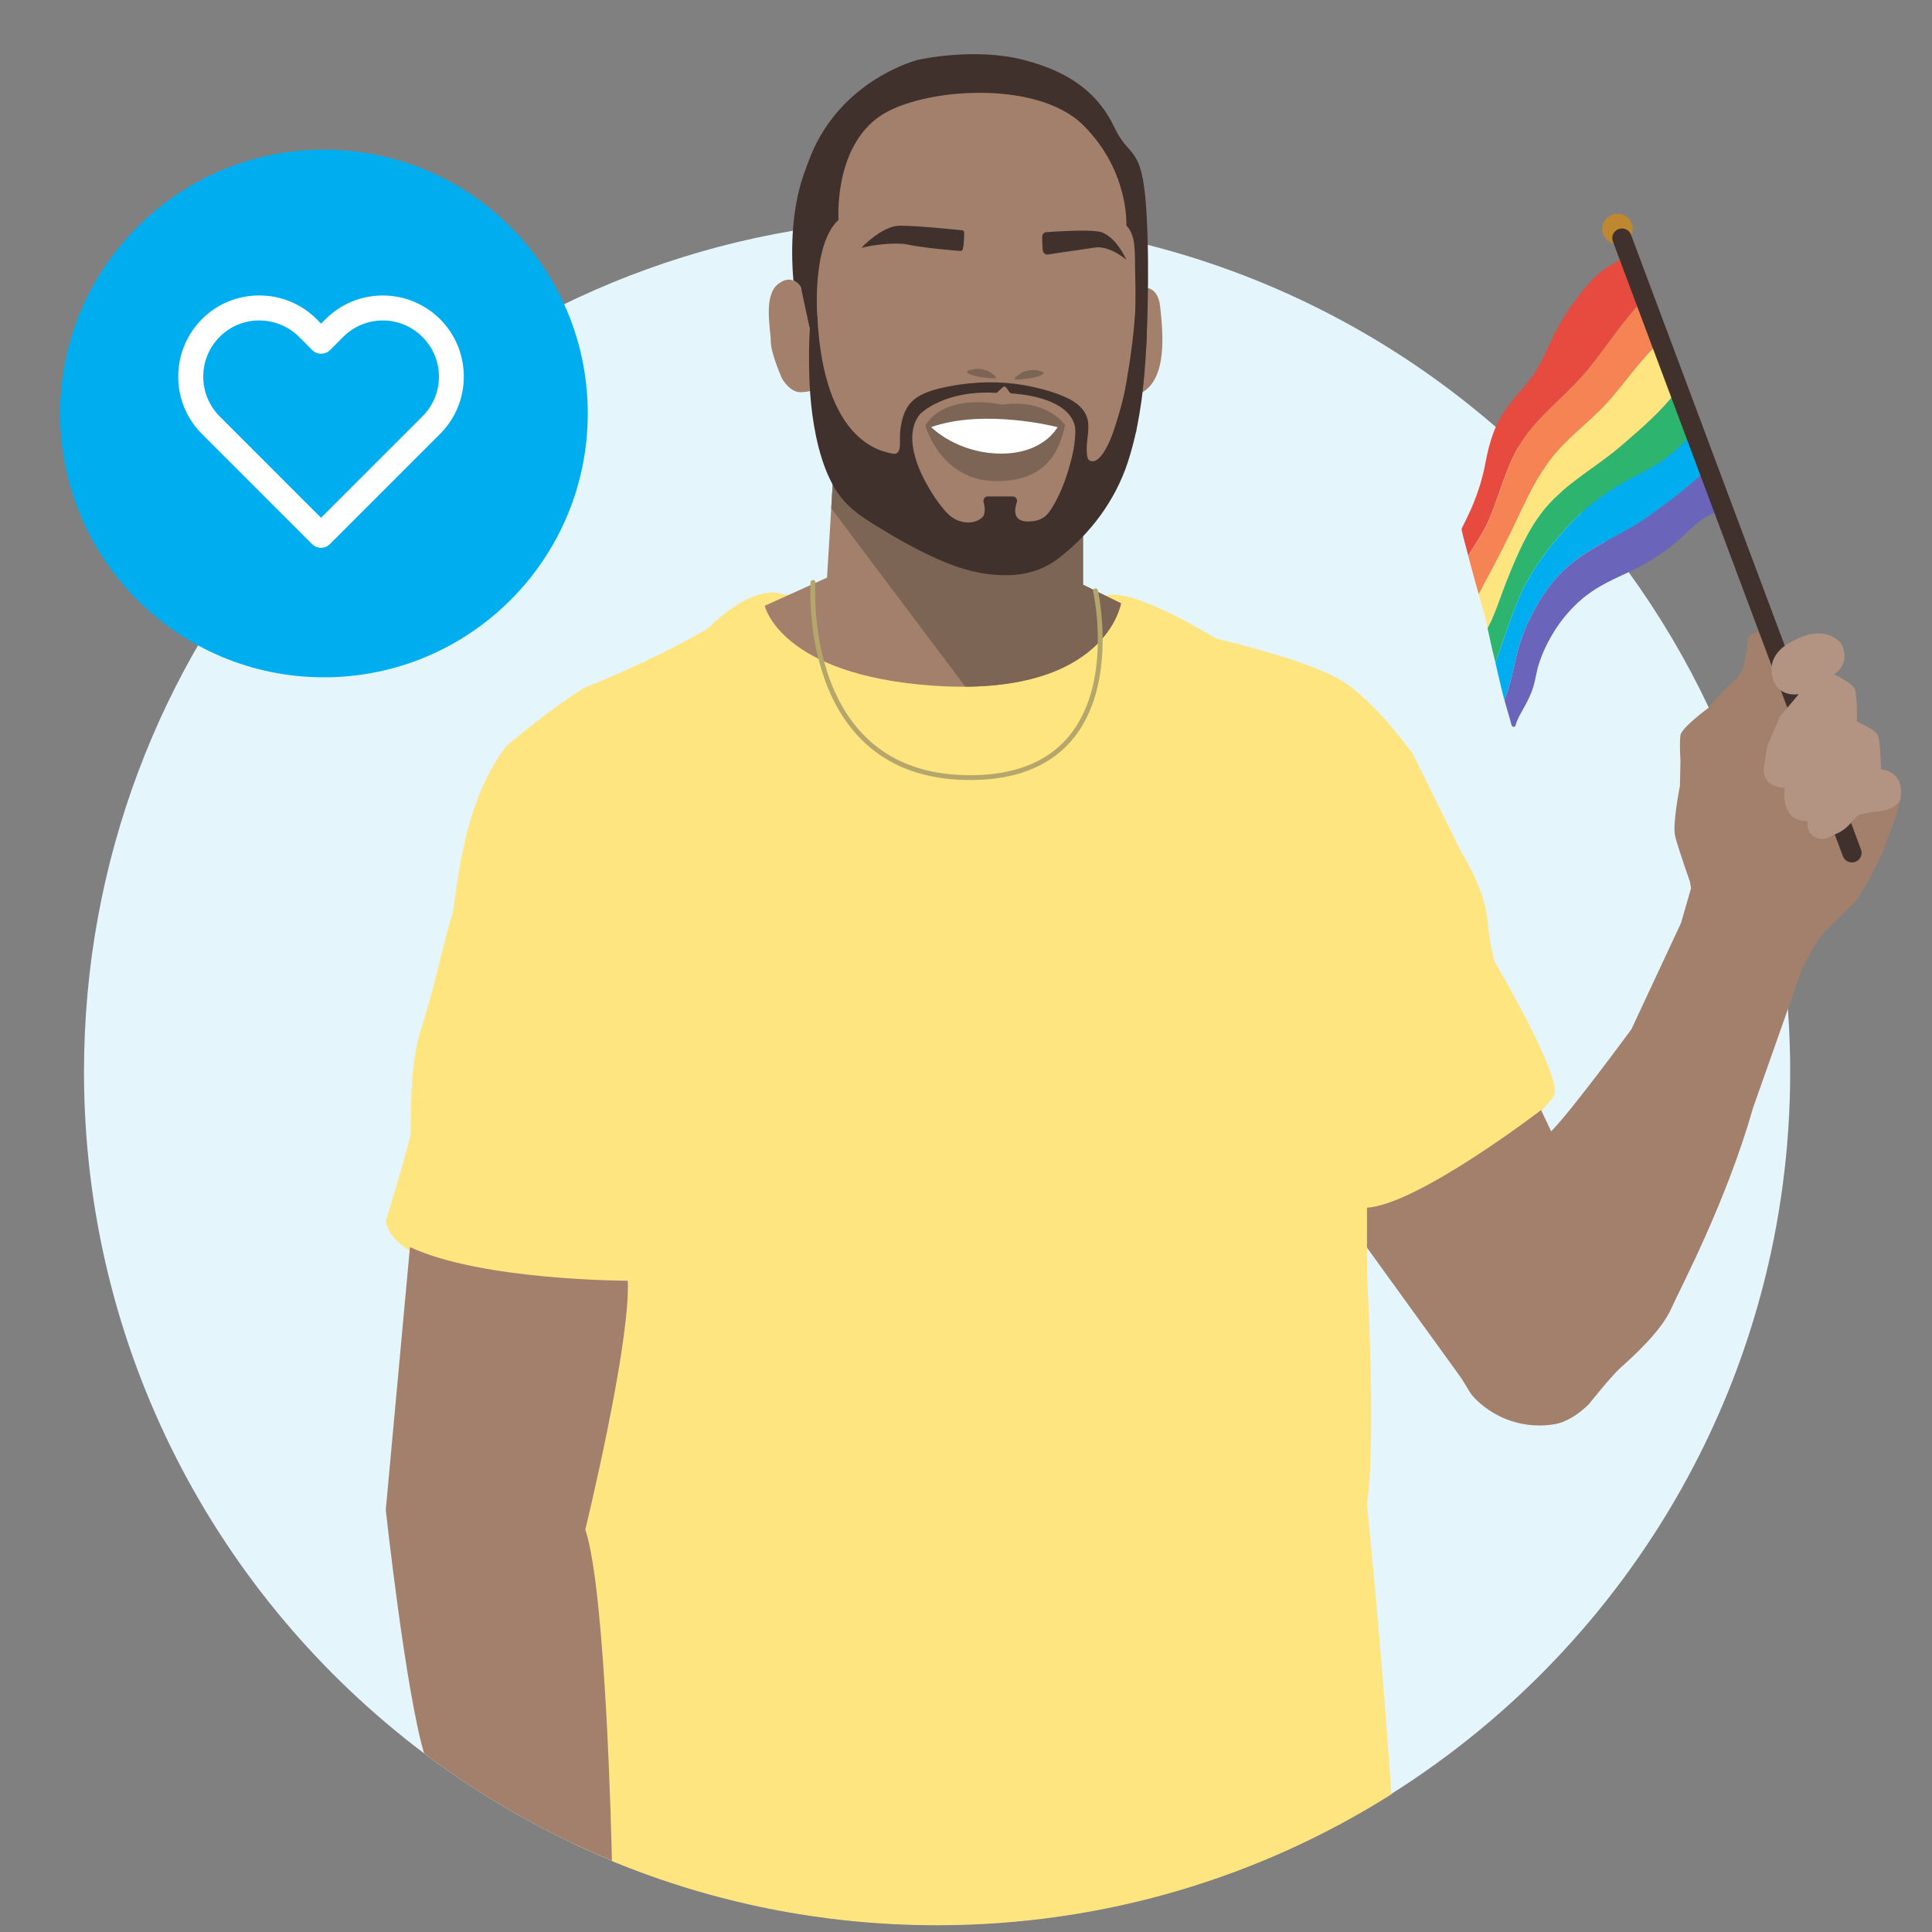 <?xml version="1.0" encoding="UTF-8"?>
<svg id="Layer_1" data-name="Layer 1" xmlns="http://www.w3.org/2000/svg" xmlns:xlink="http://www.w3.org/1999/xlink" viewBox="0 0 400 400">
  <rect x="0" y="0" width="400" height="400" fill="#808080" stroke="none"/>
  <defs>
    <style>
      .cls-1 {
        fill: #ffe580;
      }

      .cls-2 {
        stroke: #b5a76b;
        stroke-miterlimit: 10;
      }

      .cls-2, .cls-3 {
        fill: none;
        stroke-linecap: round;
      }

      .cls-4 {
        fill: #e74a3e;
      }

      .cls-5 {
        fill: #f58353;
      }

      .cls-6 {
        fill: #e5f5fc;
      }

      .cls-7 {
        fill: #7d6555;
      }

      .cls-3 {
        stroke: #41312c;
        stroke-linejoin: round;
        stroke-width: 4px;
      }

      .cls-8 {
        fill: #7d6555;
      }

      .cls-9 {
        fill: #00aeef;
      }

      .cls-10 {
        fill: #bd882f;
      }

      .cls-11 {
        fill: #fff;
      }

      .cls-12 {
        fill: #41312c;
      }

      .cls-13 {
        fill: #2db570;
      }

      .cls-14 {
        fill: #a2806c;
      }

      .cls-15 {
        clip-path: url(#clippath);
      }

      .cls-16 {
        fill: #b39382;
      }

      .cls-17 {
        fill: #6a65ba;
      }
    </style>
    <clipPath id="clippath">
      <path class="cls-14" d="M158.34,125.42l12.89-5.83,1.83-30.21,17.93,16.28,33.24-.73v16.13s7.86,3.85,7.86,3.85c0,0-3.1,19.53-38.87,17.05-31.72-2.2-34.89-16.54-34.89-16.54Z"/>
    </clipPath>
  </defs>
  <path class="cls-6" d="M370.64,221.88c0,62.98-32.97,118.26-82.58,149.53h-.01c-27.23,17.16-59.47,27.1-94.04,27.1-23.84,0-46.57-4.73-67.32-13.29,0,0-.01,0-.01-.01-2.83-1.16-5.62-2.4-8.36-3.7-.01,0-.01-.01-.02-.01-10.8-5.14-21.01-11.33-30.46-18.46-.01-.01-.03-.02-.04-.03-42.77-32.23-70.41-83.46-70.41-141.13,0-87.37,63.44-159.93,146.77-174.11.26-.05.52-.09.79-.13,1.26-.21,2.52-.41,3.79-.59h.01c.19-.03.37-.05.56-.08h.03c1.09-.15,2.18-.3,3.27-.43.03,0,.05-.01.08-.01,6.99-.84,14.11-1.28,21.32-1.28,10.15,0,20.08.86,29.75,2.5h.01c.92.16,1.83.32,2.74.49h.02c.58.11,1.17.22,1.74.34.39.08.79.15,1.18.24,0,0,.01,0,.02.01,1.31.25,2.63.53,3.93.83.02.01.04.01.06.02.42.1.85.19,1.27.29.27.07.55.13.82.2.48.12.97.24,1.45.36.21.05.43.11.64.17,27.04,6.86,51.58,19.96,72.02,37.68.01.01.03.02.04.03,1.56,1.35,3.09,2.73,4.61,4.14l.03.03s.01,0,.01.01c1.7,1.59,3.36,3.19,5,4.84l.03.03c1.36,1.37,2.7,2.77,4.01,4.18l.05.05c1.34,1.45,2.67,2.93,3.97,4.42.02.02.03.04.05.06,1.67,1.92,3.3,3.89,4.88,5.88h.01s.03.05.04.07c.01,0,.01,0,.01,0,1.62,2.05,3.2,4.13,4.74,6.25.02.03.04.05.05.08,6.34,8.75,11.89,18.1,16.55,27.95.01.02.02.04.03.06,4.84,10.22,8.73,20.99,11.53,32.18.1.36.19.73.28,1.09,2.3,9.42,3.86,19.14,4.58,29.08,0,.03,0,.04.01.07h0c.07,1.01.13,2.01.19,3.01.18,3.31.28,6.64.28,9.99Z"/>
  <circle class="cls-9" cx="67.07" cy="85.61" r="54.62"/>
  <path class="cls-11" d="M66.47,113.42c-.7,0-1.34-.28-1.83-.75l-22.83-22.83c-3.18-3.18-4.91-7.39-4.91-11.88s1.76-8.7,4.91-11.88,7.39-4.91,11.88-4.91,8.7,1.76,11.88,4.91l.9.93.9-.9.05-.05c3.18-3.15,7.36-4.88,11.83-4.88h0c4.49,0,8.7,1.76,11.88,4.91h0c6.53,6.56,6.53,17.2,0,23.73l-22.83,22.83c-.49.49-1.14.77-1.83.77ZM53.68,66.34c-2.97,0-5.97,1.14-8.21,3.41-4.52,4.55-4.52,11.91,0,16.45l21,21,21-21c2.2-2.2,3.41-5.11,3.41-8.21s-1.21-6.02-3.41-8.21h0c-2.2-2.22-5.11-3.43-8.21-3.43h0c-3.1,0-6.02,1.21-8.21,3.41h0l-.03.03-2.71,2.71c-.98.98-2.69.98-3.64,0l-2.74-2.74c-2.27-2.27-5.27-3.41-8.24-3.41Z"/>
  <path class="cls-1" d="M321.64,227.03s-.84,1.17-2.49,2.95c-4.47,4.81-16.3,19.93-32.3,22.42-.67.11-3.14-1.61-3.83-1.53v12.82s1.98,35.2,0,47.67c0,0,3.27,32.49,5.03,60.05.01.03.01.06.01.09-27.23,17.17-59.48,27.1-94.05,27.1-23.84,0-46.57-4.72-67.32-13.29v-.09s-.01,0-.01-.01c-2.83-1.16-5.62-2.4-8.36-3.7-.01,0-.01-.01-.02-.01l-10.64-47.57,3.6-22.08s11.22-4.38,14.6-16.33c.34-1.21.6-2.5.76-3.87.12-1.01.18-2.05.18-3.13,0-.27,0-.55-.01-.83,0,0,3.19-11.04,3.19-22.53,0,0-32.38,1.52-45.17-6.23-2.61-1.59-4.4-3.55-4.94-5.99,0,0,4.89-16.14,5.13-18.09.24-1.96-.49-13.63,2.2-21.85,2.69-8.22,5.38-20.93,6.36-23.37.97-2.45,1.47-22.8,11.37-35.27,0,0,8.81-7.49,15.96-11.91,0,0,14.46-5.68,25.71-12.37,0,0,8.8-9.31,15.64-7.03,0,0,2.13.14,5.62.34.14,0,.28.02.42.02,14.48.82,50.52,2.61,58.54.75.11-.03.21-.05.31-.08.44-.12.78-.26.99-.41,4.77-3.25,23.59,8.52,23.59,8.52,0,0,19.06,4.39,26.15,8.79,7.09,4.4,14.67,15.16,14.67,15.16l10.09,20.42s4.69,7.2,5.37,14.04c.67,6.85,1.63,8.8,1.63,8.8,0,0,14.58,24.83,12.02,27.63Z"/>
  <path class="cls-14" d="M364.78,130.82s-2.81-.12-2.93,1.83c-.12,1.96-.73,4.77-.73,4.77,0,0-.73,2.32-1.59,3.06-.86.73-3.18,3.06-3.18,3.06l-2.69,3.06s-5.5,4.03-5.74,5.62c-.24,1.59,0,5.26,0,5.26l-.11,5.26s-1.6,7.94-.99,10.39,3.06,9.41,3.06,9.41l.24,1.34-2.08,7.21-10.27,22s-12.47,16.99-16.62,21.14l-2.08-4.4s-25.54,19.59-36.05,20.2v8.28c2.05,2.84,4.1,5.67,6.15,8.51,3.58,4.95,7.16,9.91,10.74,14.86.73,1.01,1.45,2.03,2.19,3.03.81,1.08,1.45,2.29,2.16,3.43.6.96,1.42,1.75,2.29,2.49,1.85,1.58,4,2.8,6.3,3.56,2.86.95,5.96,1.18,8.94.69,2.7-.45,5.28-2.28,7.19-4.18,0,0,4.52-5.74,6.72-7.7,2.2-1.96,8.19-7.33,10.27-11.98s11.37-22,16.99-41.68l10.27-29.09s3.06-5.62,3.67-6.36,7.46-7.46,7.46-7.46c0,0,3.79-5.99,5.5-10.27,1.71-4.28,3.54-9.41,3.54-10.88,0-1.47-.24-3.91-1.1-4.64-.86-.73-3.18-1.47-3.18-1.47,0,0,.24-6.36-1.1-7.46-1.34-1.1-3.54-2.32-3.54-2.32,0,0,.12-6.6-1.47-7.58-1.59-.98-3.3-2.2-3.3-2.2,0,0,2.93-1.59,1.71-6.11,0,0-2.08-3.18-6.84-2.08-4.77,1.1-7.82,5.01-7.82,5.01l-1.96-5.62Z"/>
  <g>
    <path class="cls-4" d="M302.65,109.84s0-.08,0-.12c-.05-.11-.05-.23,0-.34.45-.91.91-1.81,1.33-2.72,1.22-2.55,2.2-5.2,2.92-7.94.54-1.98.81-4.04,1.33-6.02.33-1.21.71-2.48,1.19-3.67,1.12-2.87,3.02-5.35,5.01-7.67,1.05-1.18,2.03-2.32,2.95-3.64,2-2.89,3.21-6.22,4.84-9.32,1.35-2.62,3-5.07,4.82-7.39,1.49-1.9,3.11-3.87,5.14-5.29.4-.34,5.49-3.52,5.17-1.93.14.27.23.61.35.88,1.74,4.27,3.5,9.06,2.78,7.14-4.4,4.39-7.71,9.74-11.62,14.55-3.85,4.74-8.82,8.43-12.55,13.24-3.89,5.01-5.37,11.31-7.66,17.11-1.15,2.91-2.98,5.6-4.68,8.32.66,2.72.53,2.23-.18-.73-.38-1.48-.83-2.96-1.14-4.45Z"/>
    <path class="cls-5" d="M320.71,95.51c-3.14,4.32-5.27,9.25-7.57,14.04-2.19,4.57-4.61,9.02-6.98,13.5-.74-2.6-1.75-6.26-2.18-8.02,1.7-2.72,3.53-5.41,4.68-8.32,2.29-5.79,3.78-12.1,7.66-17.11,3.73-4.81,8.71-8.51,12.55-13.24,3.91-4.81,7.22-10.15,11.62-14.55.58,1.53,2.34,6.24,3.34,8.87-4.18,3.63-7.4,8.65-11.14,12.74-3.81,4.18-8.66,7.51-11.98,12.08Z"/>
    <path class="cls-1" d="M306.15,123.05c2.37-4.48,4.8-8.93,6.98-13.5,2.3-4.79,4.44-9.72,7.58-14.04,3.32-4.57,8.16-7.9,11.98-12.08,3.73-4.09,6.95-9.11,11.14-12.74h0c.19.51.39,1.03.58,1.53,1.41,3.77,3.6,9.19,3.19,8.16-3.27,4.52-7.82,8.4-11.98,11.98-5.03,4.33-11.35,7.69-15.63,12.8-3.58,4.27-5.72,9.4-7.8,14.51-1.2,2.94-2.12,6.01-3.44,8.9-.23.51-.49,1.01-.76,1.5-.31-1.4-.62-2.8-1.01-4.18-.02-.07-.04-.14-.06-.22-.26-.86-.52-1.72-.77-2.58,0-.02.02-.03.02-.04Z"/>
    <path class="cls-13" d="M308.74,128.57c1.31-2.89,2.24-5.96,3.44-8.9,2.08-5.11,4.23-10.24,7.8-14.51,4.28-5.1,10.6-8.47,15.63-12.8,4.16-3.57,8.72-7.46,11.98-11.98.41,1.03,2.07,5.39,2.48,6.54.3.82.61,1.64.92,2.46h0c-2.04,1.89-3.97,3.94-6.22,5.58-2.54,1.86-5.46,3.19-8.21,4.71-5.2,2.87-9.42,6.3-13.31,10.81-3.78,4.37-7.03,8.96-9.19,14.34-1.64,4.08-2.98,8.27-4.44,12.41-.11-.46-.22-.93-.33-1.39-.23-.88-.43-1.78-.63-2.67-.23-1.03-.45-2.07-.68-3.1.26-.5.52-.99.76-1.51Z"/>
    <path class="cls-9" d="M314.06,124.82c2.17-5.38,5.41-9.97,9.19-14.34,3.89-4.51,8.11-7.93,13.31-10.81,2.75-1.52,5.66-2.85,8.21-4.71,2.25-1.64,4.18-3.7,6.22-5.58h0c.84,2.24,1.68,4.48,2.53,6.72.09.25.18.5.28.75-3.8,3.62-8.09,6.89-12.31,9.93-5.23,3.76-11.55,6.01-16.47,10.15-4.4,3.7-7.4,8.81-9.56,14.08-1.27,3.11-1.78,6.29-2.59,9.54-.38,1.51-.89,2.98-1.37,4.46-.11-.39-.22-.78-.32-1.17-.05-.2-.1-.39-.15-.59-.5-1.99-.94-4-1.41-6,1.46-4.15,2.8-8.33,4.44-12.41Z"/>
    <path class="cls-17" d="M315.46,131c2.15-5.26,5.16-10.38,9.56-14.07,4.92-4.13,11.24-6.39,16.47-10.15,4.22-3.03,8.51-6.3,12.31-9.93h0c.59,1.56,1.17,3.13,1.75,4.7.27.77.53,1.54.8,2.31.14.41.29.81.42,1.22-.11.23-.2.46-.27.7-.08.12-.23.19-.37.17-.28.03-.55.08-.82.15-.65.18-1.27.44-1.85.78-2.58,1.45-4.48,3.77-6.74,5.63-.75.62-1.53,1.22-2.34,1.78-2.35,1.66-4.85,3.1-7.46,4.29-1.84.85-3.68,1.7-5.44,2.7-5.47,3.06-9.58,8.15-12.03,13.9-.43,1.03-.8,2.08-1.1,3.15-.4,1.75-.68,3.58-1.39,5.26-.58,1.42-1.34,2.75-2.09,4.09-.46.81-.88,1.64-1.1,2.54-.07.21-.3.32-.51.25-.12-.04-.21-.13-.24-.25-.06-.05-.09-.12-.11-.2-.09-.43-.23-.85-.34-1.27-.22-.78-.47-1.59-.7-2.42-.13-.44-.24-.89-.37-1.33h0c.48-1.48.99-2.95,1.37-4.46.81-3.25,1.32-6.43,2.6-9.54Z"/>
    <circle class="cls-10" cx="334.89" cy="47.39" r="3.15"/>
  </g>
  <line class="cls-3" x1="335.81" y1="49.3" x2="383.42" y2="176.56"/>
  <path class="cls-16" d="M393.38,165.71s-1.04,2.26-5.62,2.38c0,0-1.96.31-2.93.67s-2.02,3.12-5.44,4.16c0,0-1.28.98-2.63.73s-2.75-1.16-2.51-3.67c0,0-2.87.31-4.09-2.08-1.22-2.38-.61-4.77-.61-4.77,0,0-1.04.06-2.69-.67-1.65-.73-1.74-2.99-1.74-2.99l.76-5.01,2.69-6.17,3.85-4.58s-4.68.95-5.56-4.03,4.55-7.04,4.55-7.04c0,0,5.86-3.67,9.67.47,0,0,2.53,3.83-1.38,6.52,0,0,3.85,1.71,4.34,3.12s.43,6.66.43,6.66c0,0,3.42,1.53,4.16,2.51.73.98.82,7.38.82,7.38,0,0,5.17.2,3.95,6.43Z"/>
  <g>
    <path class="cls-14" d="M158.34,125.42l12.89-5.83,1.83-30.21,17.93,16.28,33.24-.73v16.13s7.86,3.85,7.86,3.85c0,0-3.1,19.53-38.87,17.05-31.72-2.2-34.89-16.54-34.89-16.54Z"/>
    <g class="cls-15">
      <polygon class="cls-8" points="163.08 93.23 204.55 148.4 261.73 129.16 264.82 117.54 248.17 78.93 215.06 60.78 163.08 93.23"/>
    </g>
  </g>
  <path class="cls-14" d="M121.18,316.68c4.29,12.7,5.46,66.03,5.51,68.54,0,0-.01,0-.01-.01-2.83-1.16-5.62-2.4-8.36-3.7-.01,0-.01-.01-.02-.01-10.8-5.14-21.01-11.33-30.46-18.46-.01-.01-.03-.02-.04-.03-3.84-12.96-7.93-50.4-7.93-50.4l4.94-53.68.07-.74c14.85,6.97,45.1,6.97,45.1,6.97.24,5.78-1.42,16.39-3.36,26.49-.25,1.3-.51,2.6-.76,3.87-2.3,11.38-4.68,21.16-4.68,21.16Z"/>
  <path class="cls-14" d="M159.58,70.69c0,2.45,2.32,7.67,2.32,7.67,0,0,1.59,2.84,3.79,2.84s3.55-.81,3.55-.81l1.59,9.86s1.47,5.75,3.42,9.37c1.96,3.63,14.67,12.63,31.29,16.66,16.62,4.03,29.7-26.9,29.7-26.9,0,0,1.1-8.06,1.1-13.02,0-4.96-1.22-13.25-1.22-13.25,1.22-4.28.17-17.76.17-17.76-2.69-5.5-1.62-3.41-1.62-3.41,1.51-14.91-16.6-22.45-16.6-22.45-9.16-4.03-29.13-.61-36.34,3.3-7.21,3.91-8.58,12.84-8.58,12.84,0,0,1,4.02-2.3,10.25-3.3,6.23-1.29,17.08-1.29,17.08l-1.4-1.14-.8-1.41-1.42,3.03s-.4-2.09-.67-5.36c-.79-.33-1.88-.31-3.22.76-3.06,2.45-1.47,9.41-1.47,11.86Z"/>
  <path class="cls-12" d="M233.2,53.76s-2.39-5.37-5.83-5.84c-2.77-.39-8.61-.01-10.76.15-.47.03-.83.44-.83.94,0,.7.01,1.74.13,2.84.06.53.52.92,1.02.84,1.9-.28,6.46-.95,9.98-1.47,0,0,2.51-.46,6.29,2.54Z"/>
  <path class="cls-12" d="M178.34,51.3s4.19-4.47,7.8-4.56c3.2-.08,11.31.76,13.11.95.21.02.36.19.37.4.01.72,0,2.36-.31,3.57-.05.19-.24.31-.43.3-1.47-.11-7.41-.57-11.51-1.43,0,0-3.72-.48-9.02.78Z"/>
  <path class="cls-14" d="M236.74,59.55s3.04-.44,3.47,4.02c.44,4.46,1.89,15.44-4.52,18.07-6.41,2.63,1.04-22.09,1.04-22.09Z"/>
  <path class="cls-12" d="M237.27,72.49s.93-16.01.04-29.36-3.5-10.2-6.55-16.68c-3.06-6.48-8.39-11.35-18.78-14.04-10.39-2.69-22,0-22,0,0,0-15.64,3.91-22.12,19.8-6.48,15.89-.2,35.86-.2,35.86l1.6-1.64s-1.4-15.64,4.35-20.9c0,0-1.08-15.12,8.82-21.65,8.5-5.6,32.17-7.51,41.8,2,9.63,9.51,8.97,20.85,8.97,20.85,0,0,1.34.99,1.65,4.09.34,3.46.49,21.59-.48,25.78l2.91-4.11Z"/>
  <path class="cls-12" d="M178.05,106.64c1.16.86,2.39,1.64,3.65,2.41,4.11,2.52,8.37,4.92,12.79,6.86,4.34,1.91,8.74,3.15,13.52,3.18,4.18.03,7.87-.98,11.2-3.54,6.56-5.05,11.7-11.95,14.28-19.83,2.19-6.69,3.16-13.76,3.64-20.76.35-5,.43-10.03.25-15.04-.02-.58-.17-1.27-.09-1.85-.13.93-.91,4.6-1.06,5.53-.35,2.29-.73,4.58-1.15,6.86-.53,2.94-1.11,5.87-1.77,8.78s-1.37,5.72-2.27,8.52c-.67,2.08-1.42,4.27-2.66,6.08-.29.42-.63.83-1.02,1.16-.36.31-.82.54-1.29.5-.75-.06-.93-.67-1.01-1.29-.3-2.2.42-4.39.24-6.59-.19-2.25-1.82-3.91-3.73-4.91-2.36-1.24-5.1-2.02-7.7-2.6-4.96-1.11-10.11-1.22-15.13-.5-.84.12-1.68.26-2.51.43-2.16.43-4.45,1-6.32,2.2-1.85,1.19-2.71,2.91-3.2,5.01-.28,1.19-.41,2.41-.39,3.63.02,1.06.21,3.42-1.52,3.04-1.98-.43-14.3-2.05-15.58-28.45h-1.34c-.31,2.98-.39,6-.38,9,0,6.11.48,12.32,2.01,18.25.77,2.95,1.82,5.87,3.39,8.5,1.34,2.23,3.14,3.95,5.16,5.45ZM190.54,85.68s4.84-4.95,15.62-4.35c.12,0,.23-.03.32-.11l1.17-1.07c.2-.18.51-.15.66.07l.73,1.03c.07.1.18.17.31.19,1.36.14,10.81.63,12.96,6.02.25.63.34,1.31.33,1.98-.04,1.71-.28,3.4-.68,5.05-.87,3.57-2.09,7.26-4.03,10.44-.53.87-1.11,1.76-2,2.29-.85.51-1.87.73-2.86.75-.51.01-1.02-.02-1.5-.18-1.68-.57-1.57-2.33-1.05-3.8.21-.59-.24-1.21-.87-1.21h-5.14c-.61,0-1.03.58-.87,1.16.29,1.06.48,2.56-.4,3.3-1.17.98-2.82,1.12-4.25.74-1.42-.37-2.43-1.21-3.35-2.25-1.04-1.18-1.95-2.47-2.78-3.81-1.82-2.93-3.43-6.24-3.89-9.71-.3-2.3.02-4.74,1.58-6.55Z"/>
  <path class="cls-7" d="M220.54,88.06s-3.61-5.62-13.14-4.28c0,0-11.37-2.69-15.83,4.28,0,0,3.06,11.37,14.48,11.55,11.63.18,13.51-7.7,14.48-11.55Z"/>
  <path class="cls-11" d="M218.95,88.43s-15.03-3.91-26.16,0c0,0,5.26,5.39,14.3,5.48,9.04.08,11.86-5.48,11.86-5.48Z"/>
  <path class="cls-14" d="M218.48,69.25s-3.3,3.24-11.06,0c-7.76-3.24,11.06,0,11.06,0Z"/>
  <path class="cls-7" d="M215.91,76.99c-.84-.32-3.48-1.08-5.75,1.21-.15.16-.04.42.18.41,1.36-.08,4.76-.36,5.65-1.22.12-.12.08-.33-.08-.39Z"/>
  <path class="cls-14" d="M164.26,58.07c.27,3.27-1.93,10.88-1.93,10.88l5.33-.89-1.85-8.62s-.54-.96-1.55-1.37Z"/>
  <path class="cls-12" d="M164.26,58.07c1.01.41,1.55,1.37,1.55,1.37l.54.96,1.13-2.41s4.85-36.3-.41-23.63c-3.38,8.14-3.3,17.83-2.81,23.71Z"/>
  <path class="cls-7" d="M200.38,76.75c.84-.32,3.48-1.08,5.75,1.21.15.16.04.42-.18.41-1.36-.08-4.76-.36-5.65-1.22-.12-.12-.08-.33.08-.39Z"/>
  <path class="cls-2" d="M226.81,122.32s8.9,39.31-26.81,38.67c-34.48-.62-31.68-40.42-31.68-40.42"/>
  <path class="cls-12" d="M232.09,84.91s3.58-16.23,3-26.84,1.79-3.29,1.79-3.29l-2.39,23.82-2.39,6.31Z"/>
</svg>